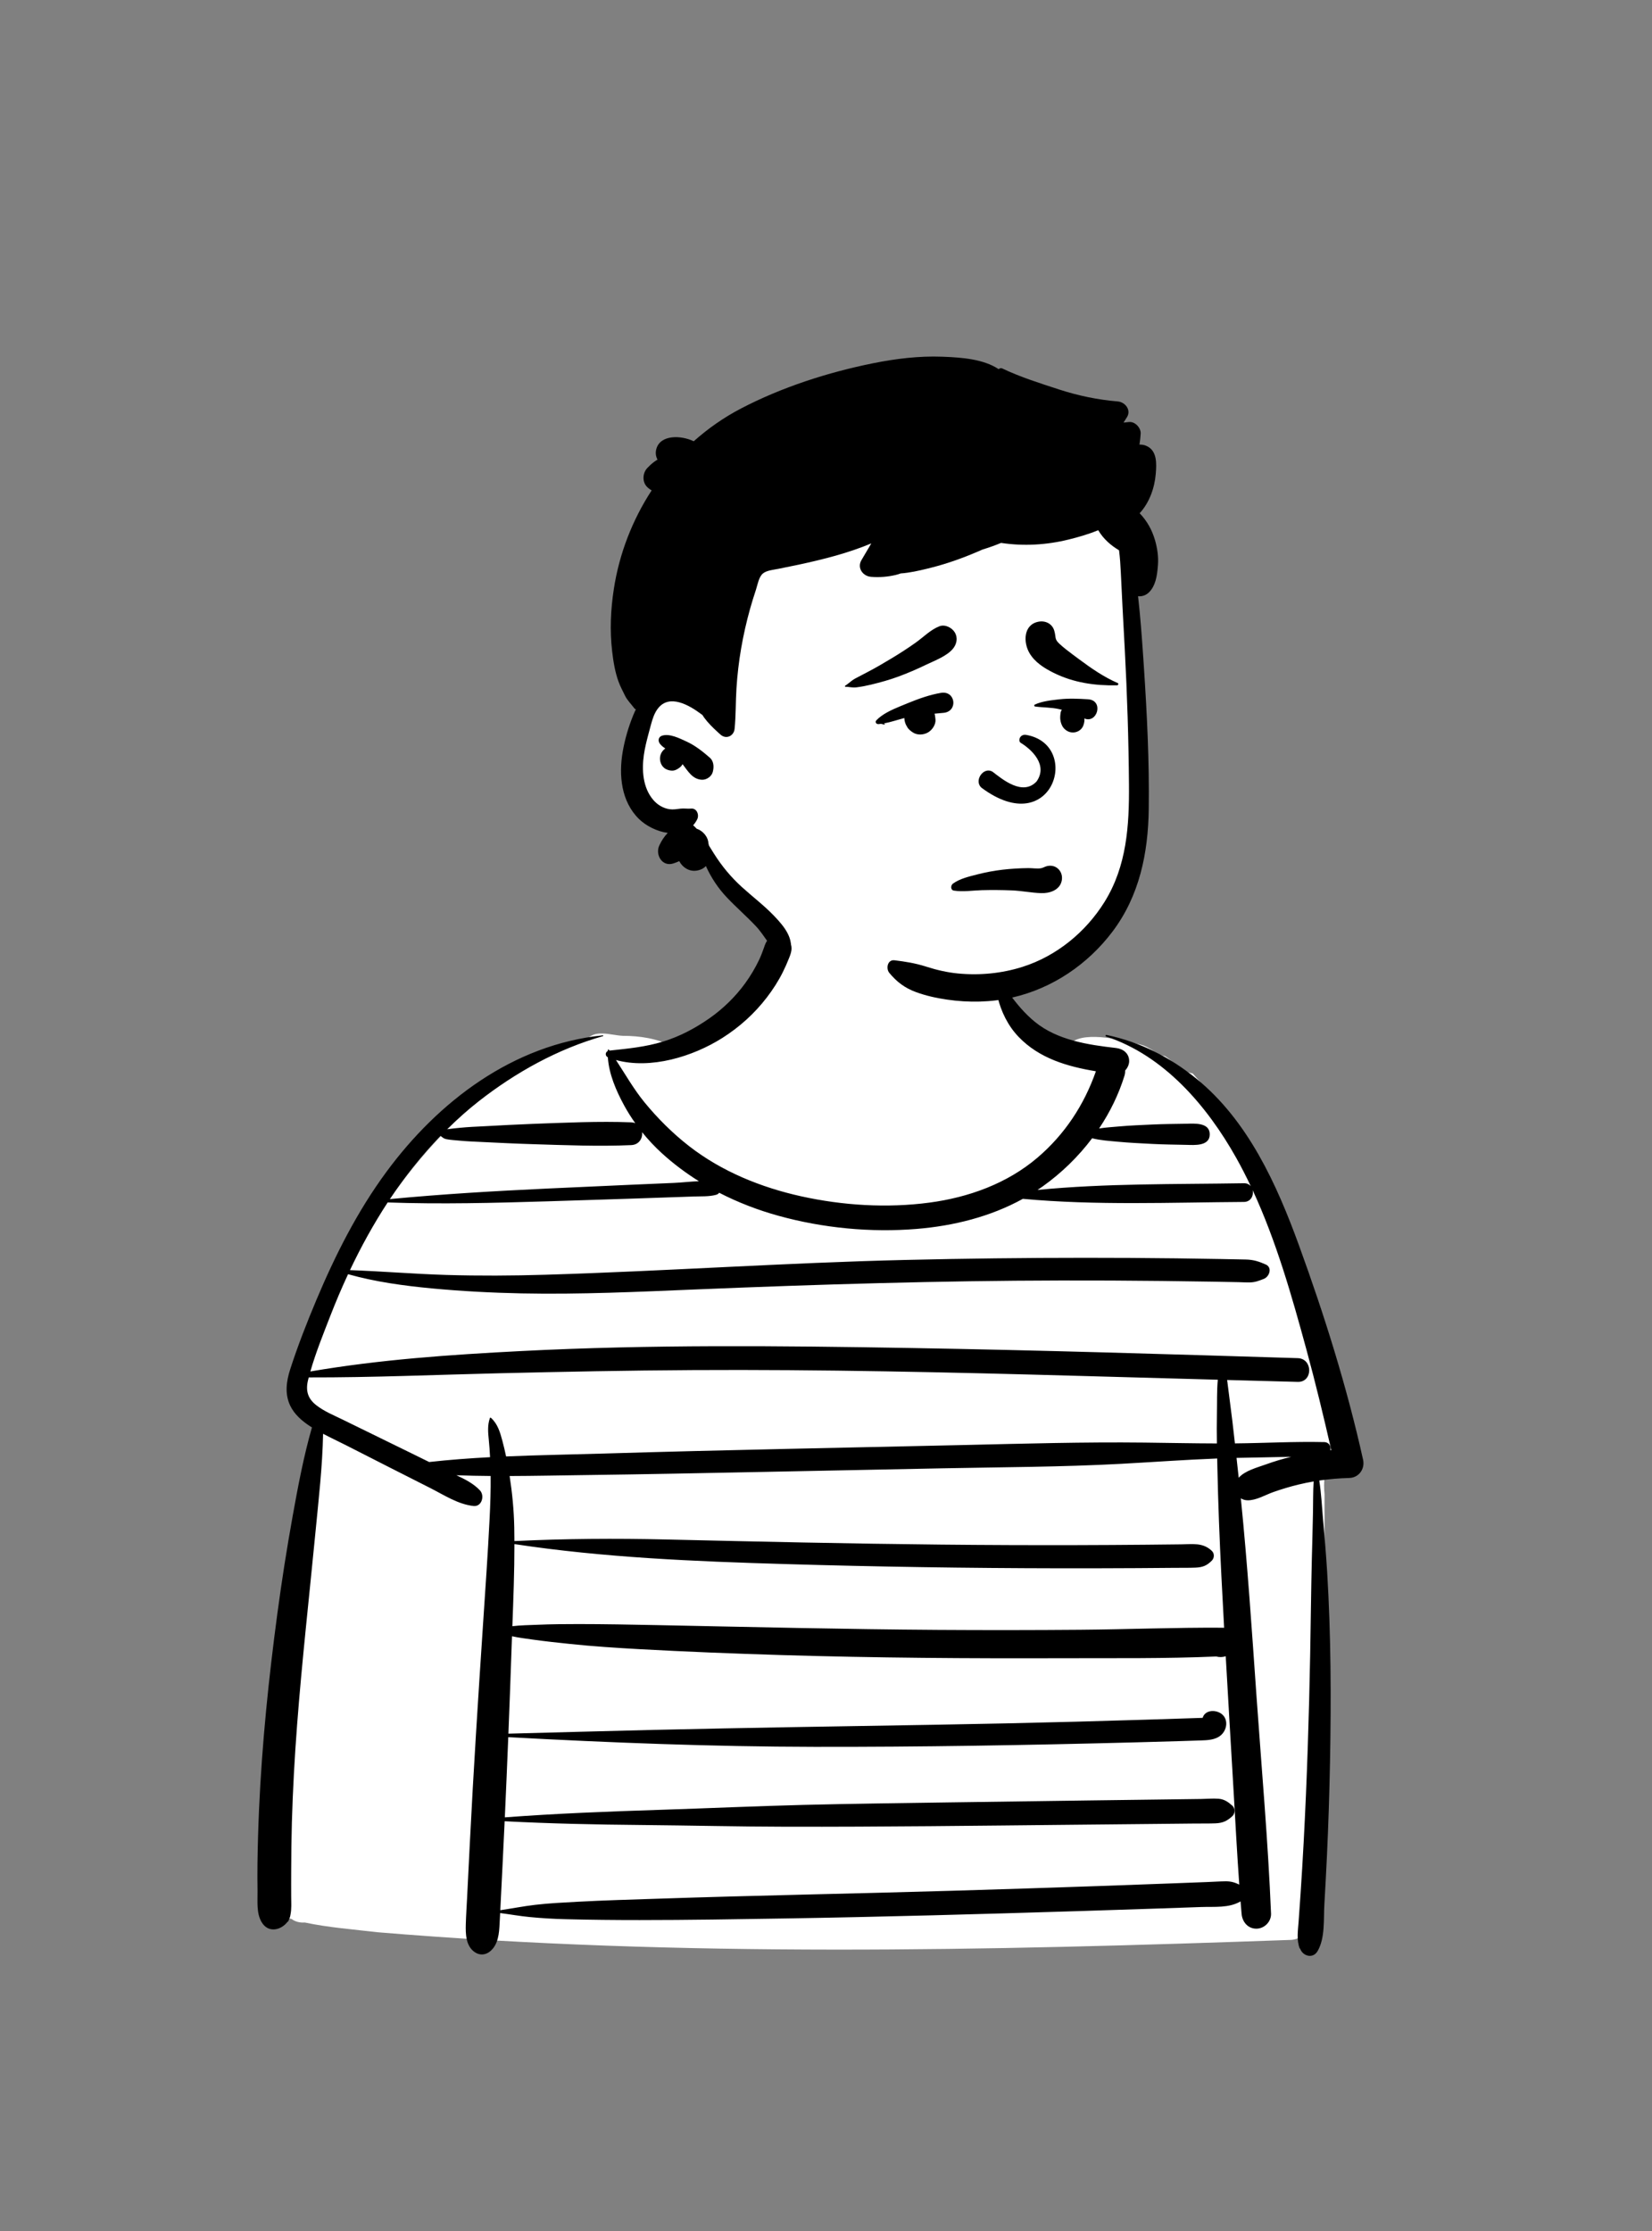 <svg width="240" height="324" viewBox="0 0 240 324" fill="none" xmlns="http://www.w3.org/2000/svg">
<rect x="0" y="0" width="240" height="324" fill="#808080" stroke="none"/>
<path fill-rule="evenodd" clip-rule="evenodd" d="M41.085 260.27C40.453 266.071 39.02 272.461 41.751 277.934C40.031 278.011 41.426 278.509 42.355 278.68C42.885 279.09 43.597 279.253 44.267 279.196C47.745 279.931 51.336 280.198 54.868 280.614C98.963 284.278 143.354 283.305 187.532 281.726C188.969 281.664 189.933 280.62 190.043 279.213C191.662 258.518 192.468 237.758 192.426 216.999C191.707 209.703 197.219 212.55 194.279 202.937C191.915 192.798 188.417 182.928 183.955 173.524C180.872 167.404 177.966 160.965 173.266 155.89C171.781 155.685 170.516 154.209 169.261 153.385C167.99 153.137 167.048 152.057 165.76 151.725C163.304 151.087 157.81 149.728 155.719 151.362C155.637 151.339 155.553 151.32 155.47 151.297C155.061 151.751 154.499 151.41 154.194 151.002C153.149 150.191 148.583 150.107 148.064 148.862C145.363 146.41 144.64 141.251 144.64 138.232C143.629 137.096 143.56 137.307 142.188 136.707C140.844 135.011 139.219 133.533 137.407 132.368C127.204 125.666 112.399 132.728 110.011 144.376C106.235 147.367 102.349 150.405 97.725 151.963C95.468 150.802 92.897 150.431 90.502 150.429C88.716 150.364 86.249 149.331 85.089 151.211C65.568 157.603 53.787 176.196 45.41 193.813C44.236 196.321 42.831 198.947 43.191 201.805C43.438 205.227 47.15 207.264 46.449 210.891C45.429 220.868 44.269 230.835 43.207 240.809C42.5 247.296 41.792 253.783 41.085 260.27Z" fill="white"/>
<path fill-rule="evenodd" clip-rule="evenodd" d="M183.891 212.676C182.629 213.133 180.86 213.578 179.957 214.611C179.853 213.649 179.748 212.686 179.643 211.724C182.287 211.661 184.938 211.638 187.584 211.564C186.335 211.87 185.1 212.238 183.891 212.676M178.081 273.216C177.171 273.225 176.257 273.288 175.348 273.324C173.596 273.392 171.844 273.459 170.092 273.524C166.518 273.658 162.944 273.787 159.37 273.912C152.291 274.158 145.212 274.385 138.133 274.594C123.973 275.011 109.807 275.263 95.649 275.739C91.722 275.871 87.794 275.974 83.87 276.188C81.837 276.299 79.793 276.394 77.77 276.63C76.062 276.828 74.38 277.164 72.682 277.413C72.796 275.2 72.902 272.987 73.013 270.774C73.118 268.68 73.216 266.587 73.314 264.492C79.941 264.839 86.576 264.979 93.212 265.039C100.232 265.101 107.249 265.276 114.269 265.289C128.167 265.317 142.065 265.142 155.962 265.002C159.893 264.963 163.823 264.923 167.754 264.884C169.719 264.864 171.685 264.844 173.65 264.824C174.631 264.815 175.618 264.836 176.598 264.795C177.644 264.751 178.279 264.454 179.039 263.75C179.444 263.374 179.461 262.609 179.039 262.237C178.429 261.698 177.864 261.285 177.019 261.225C176.19 261.165 175.324 261.247 174.492 261.258C172.667 261.282 170.842 261.306 169.018 261.33C165.508 261.376 161.999 261.422 158.489 261.468C151.47 261.561 144.451 261.655 137.432 261.762C130.553 261.867 123.674 261.946 116.796 262.118C109.774 262.295 102.76 262.615 95.739 262.84C88.266 263.08 80.797 263.367 73.341 263.928C73.52 260.047 73.685 256.164 73.84 252.282C88.645 253.088 103.459 253.662 118.289 253.687C133.738 253.713 149.187 253.449 164.631 253.046C166.807 252.989 168.983 252.931 171.159 252.863C172.282 252.828 173.406 252.795 174.529 252.755C175.354 252.725 176.203 252.689 176.949 252.294C178.422 251.515 178.676 249.239 176.929 248.616C175.973 248.276 174.96 248.608 174.727 249.47C174.656 249.477 174.588 249.483 174.529 249.485C173.686 249.517 172.844 249.54 172.002 249.567C170.177 249.625 168.352 249.684 166.526 249.742C163.157 249.847 159.787 249.944 156.417 250.034C149.537 250.216 142.656 250.365 135.775 250.479C122.15 250.706 108.526 250.916 94.903 251.228C87.888 251.388 80.875 251.597 73.86 251.774C74.028 247.554 74.186 243.334 74.329 239.113C74.345 238.618 74.364 238.123 74.382 237.628C75.387 237.849 76.416 237.972 77.44 238.117C79.217 238.368 80.999 238.555 82.784 238.743C86.147 239.098 89.52 239.315 92.895 239.502C99.776 239.881 106.658 240.149 113.546 240.359C127.172 240.774 140.814 240.865 154.445 240.818C161.846 240.793 169.293 240.89 176.691 240.567C177.147 240.692 177.617 240.679 178.072 240.531C178.445 247.129 178.839 253.726 179.226 260.323C179.487 264.775 179.718 269.241 180.039 273.694C179.412 273.385 178.835 273.21 178.081 273.216M49.813 206.181C48.515 205.545 47.084 204.966 45.938 204.066C44.685 203.082 44.378 201.926 44.763 200.382C44.791 200.267 44.825 200.152 44.855 200.037C54.086 200.06 63.293 199.653 72.519 199.434C81.893 199.212 91.264 199.025 100.64 198.972C119.34 198.867 138.037 199.288 156.727 199.814C163.459 200.003 170.19 200.189 176.921 200.373C176.767 202.015 176.827 203.697 176.792 205.327C176.761 206.759 176.769 208.193 176.79 209.627C173.269 209.618 169.749 209.542 166.227 209.502C157.508 209.404 148.794 209.654 140.077 209.854C122.644 210.253 105.207 210.567 87.778 211.092C83.044 211.234 78.279 211.309 73.524 211.512C73.36 210.738 73.179 209.969 72.974 209.204C72.649 207.989 72.281 206.741 71.309 205.897C71.262 205.856 71.197 205.874 71.176 205.932C70.807 206.956 70.9 207.999 71.008 209.072C71.094 209.92 71.152 210.771 71.195 211.622C68.238 211.777 65.287 211.996 62.351 212.324C61.512 211.909 60.672 211.495 59.831 211.083C56.492 209.448 53.152 207.815 49.813 206.181M156.975 236.684C150.088 236.74 143.2 236.746 136.313 236.702C122.681 236.614 109.053 236.279 95.423 236.008C91.63 235.933 87.842 235.858 84.048 235.858C82.084 235.858 80.113 235.871 78.151 235.956C76.916 236.01 75.664 236.018 74.435 236.166C74.583 232.194 74.738 228.218 74.733 224.243C87.736 226.213 100.878 226.754 114.009 227.142C127.312 227.535 140.619 227.738 153.928 227.758C157.71 227.763 161.492 227.755 165.274 227.733C167.095 227.722 168.917 227.708 170.737 227.691C171.716 227.682 172.701 227.701 173.679 227.66C174.713 227.617 175.338 227.372 176.06 226.636C176.43 226.259 176.449 225.61 176.06 225.235C174.771 223.99 173.254 224.26 171.578 224.281C169.897 224.302 168.216 224.32 166.535 224.335C163.173 224.366 159.811 224.385 156.449 224.394C149.865 224.411 143.282 224.385 136.698 224.318C123.392 224.182 110.09 223.886 96.787 223.574C89.433 223.402 82.08 223.45 74.732 223.806C74.729 223.146 74.723 222.486 74.71 221.827C74.662 219.328 74.418 216.829 74.038 214.357C77.639 214.345 81.24 214.268 84.825 214.222C93.543 214.11 102.258 213.934 110.975 213.759C119.621 213.586 128.267 213.413 136.914 213.239C145.555 213.066 154.222 213.053 162.853 212.587C167.51 212.335 172.169 211.992 176.831 211.812C176.84 212.24 176.849 212.669 176.858 213.096C176.97 218.347 177.175 223.593 177.44 228.839C177.567 231.359 177.701 233.879 177.839 236.399C177.772 236.393 177.704 236.389 177.634 236.388C170.752 236.343 163.858 236.629 156.975 236.684M47.995 191.081C48.784 189.052 49.64 187.036 50.566 185.048C54.496 186.157 58.689 186.73 62.745 187.111C67.064 187.517 71.391 187.745 75.727 187.834C84.275 188.008 92.823 187.603 101.362 187.25C118.926 186.524 136.489 185.994 154.069 185.96C158.979 185.95 163.888 185.973 168.797 186.029C171.252 186.056 173.706 186.09 176.161 186.132C177.423 186.153 178.685 186.177 179.947 186.203C180.506 186.215 181.072 186.256 181.63 186.239C182.377 186.217 182.923 185.992 183.616 185.722C184.412 185.412 184.881 184.08 183.888 183.639C182.896 183.198 182.1 182.94 180.999 182.916C179.807 182.891 178.615 182.867 177.423 182.845C175.249 182.805 173.075 182.772 170.901 182.745C166.483 182.69 162.064 182.667 157.646 182.667C148.949 182.668 140.252 182.771 131.558 182.976C114.103 183.386 96.687 184.604 79.239 185.126C74.429 185.27 69.611 185.298 64.802 185.154C60.143 185.014 55.495 184.622 50.842 184.457C52.449 181.067 54.267 177.767 56.319 174.628C64.075 174.901 71.815 174.699 79.573 174.463C83.644 174.339 87.715 174.213 91.785 174.074C93.821 174.004 95.856 173.934 97.891 173.864C98.874 173.831 99.856 173.797 100.839 173.763C101.898 173.727 103.012 173.796 104.04 173.517C104.226 173.467 104.374 173.359 104.485 173.221C107.221 174.63 110.115 175.741 113.092 176.564C119.552 178.351 126.5 179.021 133.181 178.471C138.543 178.03 143.887 176.702 148.601 174.103C159.247 175.083 170.043 174.622 180.712 174.553C181.731 174.546 182.155 173.612 181.985 172.841C185.409 180.223 187.677 188.226 189.8 196.01C191.119 200.848 192.293 205.715 193.41 210.601C193.363 210.605 193.317 210.609 193.271 210.613C193.4 210.078 193.109 209.447 192.377 209.43C188.059 209.331 183.727 209.579 179.407 209.619C179.286 208.539 179.164 207.457 179.036 206.377C178.861 204.905 178.653 203.437 178.475 201.965C178.41 201.432 178.35 200.916 178.277 200.41C181.697 200.503 185.117 200.597 188.537 200.687C190.757 200.746 190.753 197.307 188.537 197.239C169.743 196.664 150.949 196.082 132.149 195.763C113.338 195.443 94.462 195.246 75.665 196.211C65.422 196.737 55.204 197.439 45.088 199.173C45.873 196.43 46.969 193.722 47.995 191.081M63.992 164.953C64.333 165.208 64.442 165.369 64.951 165.458C65.502 165.555 66.069 165.586 66.626 165.64C67.818 165.757 69.012 165.801 70.208 165.857C72.595 165.971 74.982 166.091 77.371 166.163C82.114 166.307 86.958 166.511 91.698 166.3C92.857 166.249 93.385 165.292 93.279 164.421C94.169 165.522 95.141 166.556 96.176 167.499C97.84 169.014 99.637 170.357 101.531 171.542C100.302 171.587 99.051 171.741 97.891 171.791C95.926 171.875 93.961 171.96 91.996 172.044C87.854 172.222 83.714 172.413 79.573 172.607C71.91 172.965 64.272 173.411 56.638 174.142C58.819 170.864 61.261 167.772 63.992 164.953M188.718 180.874C185.481 171.983 181.306 162.747 173.794 156.641C169.933 153.502 165.631 151.33 160.759 150.302C160.609 150.27 160.55 150.483 160.696 150.531C169.121 153.296 175.355 160.613 179.573 168.111C180.337 169.47 181.045 170.861 181.715 172.273C181.497 172.007 181.163 171.83 180.712 171.838C170.749 172.005 160.67 171.837 150.73 172.81C150.983 172.641 151.237 172.472 151.486 172.295C154.201 170.359 156.645 167.99 158.664 165.307C159.881 165.615 161.162 165.691 162.403 165.809C164.059 165.966 165.727 166.038 167.389 166.128C169.048 166.217 170.714 166.225 172.375 166.265C173.517 166.293 175.749 166.483 175.75 164.736C175.751 162.987 173.517 163.172 172.375 163.195C170.714 163.227 169.049 163.232 167.389 163.31C165.798 163.385 164.197 163.445 162.61 163.587C161.643 163.674 160.647 163.731 159.674 163.885C161.257 161.522 162.518 158.947 163.359 156.232C163.444 155.958 163.472 155.703 163.458 155.467C163.815 155.09 164.043 154.573 164.043 154.1C164.043 152.976 163.167 152.317 162.143 152.199C158.09 151.736 153.624 151.075 150.358 148.41C148.884 147.207 147.699 145.784 146.583 144.254C145.329 142.534 144.859 140.367 144.854 138.261C144.854 138.143 144.658 138.107 144.64 138.232C144.026 142.501 144.911 147.374 147.974 150.573C150.981 153.713 155.066 154.89 159.211 155.577C157.502 160.461 154.681 164.75 150.72 168.124C146.307 171.883 140.72 173.893 135.025 174.652C128.88 175.47 122.439 175.072 116.396 173.736C110.575 172.449 104.88 170.146 100.143 166.472C97.752 164.618 95.553 162.432 93.637 160.094C92.056 158.163 90.844 156.011 89.486 153.943C94.55 155.332 100.673 153.434 104.916 150.754C107.414 149.176 109.603 147.205 111.401 144.861C112.288 143.705 113.077 142.484 113.728 141.179C114.067 140.5 114.371 139.802 114.651 139.097C114.824 138.661 114.993 138.214 114.993 137.736C114.992 137.383 114.904 137.055 114.727 136.75C114.364 136.365 114.292 136.253 114.51 136.415C114.154 135.685 113.123 135.499 112.464 135.878C112.219 136.02 111.641 136.293 111.357 136.75C111.165 137.059 111.061 137.429 110.938 137.768C110.744 138.303 110.549 138.832 110.305 139.347C109.739 140.544 109.06 141.687 108.285 142.761C106.869 144.724 105.05 146.499 103.068 147.884C100.987 149.338 98.744 150.527 96.312 151.27C93.743 152.054 91.2 152.288 88.549 152.575C88.521 152.536 88.494 152.496 88.465 152.457C88.414 152.387 88.304 152.409 88.299 152.502C88.297 152.547 88.298 152.591 88.297 152.635C87.919 152.812 87.888 153.345 88.309 153.55C88.465 156.003 89.523 158.418 90.676 160.541C91.156 161.425 91.699 162.281 92.286 163.109C92.112 163.042 91.917 163 91.698 162.992C86.956 162.81 82.113 163.044 77.371 163.218C75.052 163.303 72.736 163.433 70.418 163.557C69.224 163.621 68.027 163.662 66.837 163.785C66.242 163.847 65.643 163.896 65.051 163.985C65.008 163.992 64.968 163.998 64.931 164.005C66.395 162.562 67.939 161.195 69.569 159.92C74.915 155.736 81.055 152.327 87.607 150.473C87.669 150.456 87.66 150.35 87.591 150.357C74.56 151.69 63.706 159.904 56.113 170.218C51.9 175.942 48.705 182.277 45.955 188.81C44.569 192.103 43.258 195.455 42.16 198.856C41.601 200.585 41.35 202.418 42.149 204.114C42.762 205.415 43.894 206.382 45.08 207.15C45.158 207.201 45.239 207.249 45.319 207.299C44.107 211.524 43.295 215.859 42.516 220.181C41.669 224.876 40.931 229.591 40.297 234.32C39.029 243.771 38.058 253.243 37.634 262.773C37.517 265.408 37.438 268.046 37.404 270.684C37.387 272.004 37.395 273.324 37.413 274.643C37.433 276.12 37.233 277.786 37.985 279.104C38.989 280.865 40.939 280.259 41.797 279.055C41.809 279.071 41.822 279.088 41.835 279.104C41.913 278.951 41.978 278.799 42.033 278.646C42.126 278.443 42.186 278.231 42.208 278.014C42.369 277.196 42.309 276.366 42.302 275.477C42.292 274.227 42.3 272.976 42.303 271.726C42.31 269.365 42.337 267.006 42.404 264.645C42.539 259.927 42.802 255.212 43.161 250.505C43.875 241.155 44.928 231.848 45.83 222.516C46.289 217.765 46.842 213.001 46.938 208.224C48.05 208.811 49.199 209.342 50.309 209.907C52.37 210.957 54.431 212.006 56.491 213.055C58.489 214.073 60.491 215.084 62.493 216.095C64.512 217.114 66.517 218.461 68.789 218.711C70.003 218.845 70.442 217.209 69.727 216.445C68.793 215.447 67.552 214.827 66.305 214.246C67.962 214.307 69.621 214.339 71.281 214.352C71.304 216.442 71.23 218.535 71.125 220.62C70.867 225.734 70.509 230.838 70.17 235.946C69.465 246.565 68.782 257.19 68.249 267.819C68.119 270.422 67.989 273.025 67.858 275.629C67.795 276.894 67.707 278.161 67.671 279.428C67.63 280.849 67.665 282.63 68.98 283.508C69.909 284.127 70.908 283.835 71.605 282.983C72.538 281.844 72.536 280.193 72.611 278.795C72.629 278.472 72.644 278.148 72.661 277.825C74.085 278.01 75.498 278.265 76.928 278.404C78.675 278.575 80.433 278.675 82.187 278.72C85.765 278.812 89.336 278.845 92.915 278.845C99.996 278.845 107.077 278.724 114.158 278.61C128.32 278.381 142.48 277.985 156.637 277.545C160.561 277.423 164.486 277.295 168.41 277.162C170.443 277.093 172.475 277.022 174.507 276.95C176.431 276.881 178.532 277.13 180.225 276.131C180.274 276.739 180.324 277.347 180.378 277.955C180.479 279.106 181.288 280.095 182.517 280.095C183.671 280.095 184.663 279.116 184.656 277.955C184.225 267.454 183.291 256.953 182.552 246.47C181.873 236.842 181.237 227.2 180.266 217.594C180.542 217.772 180.878 217.882 181.275 217.884C182.543 217.889 183.809 217.102 184.996 216.684C186.193 216.262 187.41 215.897 188.643 215.598C189.374 215.42 190.107 215.272 190.842 215.145C190.753 216.648 190.776 218.164 190.748 219.662C190.705 221.964 190.634 224.264 190.578 226.566C190.468 231.1 190.429 235.635 190.342 240.17C190.168 249.312 189.88 258.448 189.392 267.579C189.258 270.088 189.107 272.596 188.939 275.103C188.851 276.426 188.758 277.749 188.66 279.071C188.564 280.371 188.34 281.752 188.83 282.998C188.845 282.989 188.861 282.98 188.876 282.971C189.217 284.044 190.717 284.559 191.426 283.338C192.53 281.434 192.275 278.706 192.402 276.565C192.538 274.267 192.66 271.969 192.769 269.67C192.985 265.07 193.135 260.47 193.222 255.866C193.396 246.657 193.367 237.435 192.804 228.24C192.65 225.726 192.434 223.216 192.213 220.708C192.047 218.827 191.956 216.895 191.662 215.013C193.097 214.802 194.542 214.679 196.001 214.643C197.413 214.608 198.324 213.333 198.025 211.985C195.68 201.421 192.419 191.036 188.718 180.874" fill="black"/>
<path fill-rule="evenodd" clip-rule="evenodd" d="M164.267 102.294C163.812 98.296 164.401 89.94 164.44 89.433C164.689 86.223 163.186 73.55 160.345 74.718C155.578 70.943 149.229 70.109 143.293 69.711C130.961 68.884 117.843 70.783 108.321 79.085C103.612 83.396 99.028 89.667 99.397 96.196C95.118 102.385 89.087 110.874 94.417 118.109C96.229 120.421 99.109 121.281 101.385 123.032C105.964 126.726 108.836 132.028 113.458 135.701C125.704 146.708 146.496 149.008 158.527 136.488C167.83 127.42 166.326 113.854 164.689 102.294C163.589 94.522 165.154 110.093 164.267 102.294Z" fill="white"/>
<path fill-rule="evenodd" clip-rule="evenodd" d="M126.82 52.758C130.118 52.092 133.504 51.678 136.872 51.803L137.132 51.813C139.665 51.914 142.875 52.138 145.085 53.612C145.212 53.485 145.417 53.419 145.602 53.508C148.229 54.762 151.118 55.669 153.884 56.57C156.638 57.467 159.494 58.059 162.38 58.298C163.465 58.388 164.395 59.56 163.707 60.612C163.544 60.863 163.384 61.116 163.226 61.37C163.491 61.342 163.756 61.314 164.022 61.287C164.895 61.199 165.767 62.131 165.715 62.982C165.683 63.517 165.625 64.045 165.54 64.567C165.873 64.56 166.203 64.61 166.523 64.745C168.14 65.429 168.027 67.356 167.906 68.822C167.739 70.857 166.978 73.013 165.565 74.535C166.62 75.631 167.367 76.94 167.812 78.494C168.135 79.629 168.315 80.838 168.226 82.02L168.198 82.373C168.088 83.655 167.87 85.075 166.948 85.997C166.475 86.473 165.892 86.646 165.336 86.591C165.672 89.546 165.887 92.517 166.09 95.478L166.185 96.894C166.638 103.737 166.978 110.625 166.889 117.48C166.806 123.886 165.541 130.104 161.613 135.305C158.036 140.042 152.901 143.533 147.091 144.86C143.96 145.577 140.763 145.628 137.594 145.171C136.058 144.949 134.512 144.609 133.054 144.072C131.44 143.476 130.28 142.599 129.194 141.284C128.681 140.661 128.928 139.334 129.951 139.458C131.497 139.646 132.91 139.872 134.392 140.33L134.605 140.397C136.082 140.87 137.611 141.223 139.155 141.373C142.318 141.68 145.529 141.371 148.559 140.411C153.492 138.847 157.741 135.362 160.464 130.983C163.696 125.792 164.062 119.9 164.015 113.931C163.965 107.382 163.752 100.829 163.405 94.286L163.346 93.196C163.162 89.829 162.984 86.46 162.828 83.091C162.78 82.034 162.706 80.969 162.572 79.915C161.354 79.2 160.261 78.215 159.549 77C158.119 77.592 156.615 78.019 155.231 78.359C152.025 79.148 148.697 79.339 145.434 78.845C144.554 79.209 143.656 79.529 142.744 79.804C142.498 79.913 142.252 80.021 142.006 80.126C139.808 81.066 137.579 81.863 135.26 82.447L134.69 82.589C133.469 82.89 132.143 83.186 130.844 83.279C130.631 83.362 130.401 83.431 130.149 83.493C128.966 83.78 127.739 83.871 126.526 83.77C125.345 83.67 124.491 82.476 125.142 81.358C125.617 80.542 126.097 79.729 126.581 78.917C124.897 79.619 123.158 80.202 121.405 80.697C119.635 81.195 117.839 81.616 116.041 82.003C115.079 82.208 114.114 82.389 113.155 82.594C112.468 82.74 111.414 82.816 110.854 83.269C110.235 83.765 110.06 84.924 109.825 85.638C109.517 86.566 109.227 87.498 108.963 88.44C108.437 90.322 108.006 92.23 107.673 94.157C107.339 96.087 107.115 98.036 106.99 99.991C106.866 101.944 106.92 103.909 106.72 105.854C106.612 106.885 105.505 107.415 104.687 106.695C104.591 106.61 104.495 106.525 104.399 106.438L104.256 106.308C103.557 105.674 102.879 105.002 102.319 104.245C102.218 104.106 102.12 103.96 102.03 103.812C102.015 103.812 102.002 103.808 101.987 103.797L101.832 103.68C100.124 102.408 97.269 100.749 95.603 102.863C95.072 103.536 94.8 104.394 94.575 105.221L94.179 106.701C93.923 107.668 93.682 108.639 93.541 109.628C93.222 111.843 93.382 114.396 94.906 116.172C95.514 116.882 96.353 117.389 97.288 117.522C97.811 117.594 98.326 117.505 98.844 117.44C99.37 117.374 99.877 117.48 100.403 117.429C101.239 117.347 101.605 118.349 101.292 118.978C101.123 119.317 100.924 119.608 100.699 119.856C100.88 120.012 101.054 120.181 101.22 120.359C101.715 120.517 102.158 120.857 102.49 121.308C102.758 121.671 102.898 122.066 102.921 122.483C102.951 122.586 102.976 122.692 102.999 122.8L103.453 123.536C103.552 123.697 103.652 123.856 103.751 124.013C104.905 125.83 106.185 127.369 107.776 128.819C109.308 130.214 110.97 131.463 112.409 132.959L112.579 133.137C113.92 134.551 115.334 136.263 114.809 138.319C114.674 138.847 113.936 139.228 113.455 138.871C111.906 137.721 111.127 135.899 109.813 134.504C108.46 133.067 106.962 131.776 105.606 130.343C104.324 128.99 103.312 127.458 102.549 125.771C102.245 126.107 101.801 126.346 101.187 126.439C100.13 126.598 99.146 125.978 98.685 125.063C98.389 125.194 98.087 125.313 97.783 125.406C96.181 125.896 95.174 124.114 95.778 122.798C96.101 122.092 96.505 121.479 97.006 120.963C95.44 120.747 93.847 119.938 92.818 118.928C90.237 116.389 89.882 112.575 90.463 109.182C90.771 107.384 91.303 105.564 91.994 103.875C92.115 103.582 92.244 103.286 92.385 102.994C92.307 102.992 92.227 102.958 92.176 102.893C91.709 102.254 91.141 101.732 90.794 101.018C90.475 100.363 90.12 99.699 89.869 99.016C89.351 97.619 89.098 96.043 88.929 94.565C88.58 91.541 88.715 88.535 89.178 85.53C89.966 80.411 91.869 75.513 94.673 71.214C94.52 71.134 94.374 71.037 94.238 70.922L94.17 70.864L94.061 70.765C93.261 70.04 93.33 68.683 94.061 67.949L94.292 67.718C94.584 67.427 94.836 67.197 95.308 66.881C95.378 66.834 95.449 66.79 95.521 66.749C95.274 66.292 95.188 65.758 95.361 65.168C95.96 63.115 98.914 63.188 100.786 64.083C102.857 62.234 105.154 60.629 107.643 59.329C113.571 56.235 120.274 54.077 126.82 52.758ZM96.175 106.843C97.282 106.481 98.753 107.24 99.748 107.697C101.009 108.276 102.082 109.132 103.122 110.036C103.64 110.488 103.732 111.228 103.604 111.86C103.591 111.924 103.578 111.989 103.563 112.055C103.426 112.729 102.674 113.259 102.008 113.24C100.616 113.202 99.953 112 99.165 110.981C99.072 111.146 98.956 111.298 98.812 111.412L98.715 111.488C98.388 111.737 98.027 111.936 97.595 111.917C97.289 111.902 96.995 111.824 96.725 111.683C96.049 111.325 95.751 110.45 95.934 109.738C96.049 109.29 96.31 108.939 96.653 108.696L96.525 108.609C96.252 108.419 96.003 108.219 95.809 107.923L95.765 107.853H95.782C95.571 107.489 95.709 106.995 96.175 106.843Z" fill="black"/>
<path fill-rule="evenodd" clip-rule="evenodd" d="M152.125 125.777C153.46 125.466 154.509 126.597 154.247 127.899C153.969 129.278 152.487 129.751 151.244 129.707C149.835 129.659 148.427 129.368 147.012 129.309C145.557 129.249 144.097 129.238 142.641 129.277C141.295 129.314 139.914 129.551 138.578 129.338C138.058 129.255 138.107 128.568 138.445 128.324C139.45 127.599 140.752 127.304 141.937 126.999C143.144 126.689 144.379 126.452 145.617 126.307C146.873 126.16 148.139 126.086 149.403 126.072C149.978 126.065 150.683 126.193 151.244 126.09C151.53 126.037 151.821 125.848 152.125 125.777ZM148.271 107.866C149.866 108.836 152.297 111.098 150.581 113.503C148.56 115.624 145.652 113.193 144.219 112.093C142.889 111.241 141.396 113.433 142.629 114.428C152.986 122.099 157.19 108.12 149.078 106.726C148.184 106.572 147.853 107.566 148.271 107.866ZM136.703 100.622C138.837 100.267 139.21 103.31 137.095 103.523C136.651 103.568 136.21 103.607 135.769 103.645C135.812 103.783 135.841 103.925 135.856 104.071C135.876 104.195 135.891 104.326 135.905 104.476C135.972 105.225 135.441 106.004 134.821 106.367C134.177 106.744 133.252 106.794 132.612 106.367C132.282 106.146 131.952 105.897 131.77 105.533C131.526 105.158 131.393 104.724 131.38 104.279C130.407 104.532 129.416 104.874 128.433 105.055C128.47 105.09 128.505 105.128 128.54 105.17C128.566 105.202 128.53 105.261 128.492 105.232L127.999 105.123V105.123C127.847 105.143 127.695 105.159 127.544 105.168L127.548 105.155V105.155C127.295 105.151 127.088 104.852 127.314 104.612C128.182 103.694 129.537 103.084 130.772 102.574L131.962 102.086C133.483 101.468 135.089 100.891 136.703 100.622ZM153.87 101.564C155.268 101.404 156.652 101.467 158.052 101.553C160.408 101.696 159.42 105.134 157.529 104.34C157.548 104.466 157.553 104.592 157.539 104.709C157.465 105.313 157.268 105.824 156.714 106.149C156.199 106.45 155.546 106.449 155.031 106.149C154.48 105.827 154.231 105.374 154.09 104.785C153.981 104.328 154.025 103.946 154.088 103.493C154.109 103.344 154.174 103.204 154.265 103.078C154.133 103.045 154.001 103.013 153.869 102.984C152.693 102.716 151.533 102.77 150.36 102.6C150.235 102.582 150.215 102.38 150.325 102.329C151.378 101.834 152.718 101.695 153.87 101.564ZM136.487 90.947C137.294 90.639 138.307 91.151 138.719 91.856C139.186 92.655 138.987 93.578 138.41 94.252C137.525 95.285 135.84 95.921 134.598 96.511L134.499 96.559C133.223 97.174 131.913 97.739 130.585 98.232C129.28 98.716 127.921 99.096 126.567 99.422C125.853 99.594 125.124 99.736 124.395 99.825C123.819 99.896 123.375 99.738 122.824 99.738C122.743 99.738 122.718 99.631 122.784 99.59C123.299 99.266 123.681 98.84 124.243 98.54C124.827 98.228 125.414 97.921 126.003 97.617C127.194 97.003 128.341 96.32 129.49 95.632C130.701 94.906 131.884 94.143 133.035 93.325C134.162 92.525 135.2 91.439 136.487 90.947ZM150.861 90.29C151.869 90.094 152.866 90.571 153.164 91.598C153.45 92.582 153.151 92.793 153.914 93.497C154.521 94.058 155.177 94.558 155.838 95.052L156.811 95.775C158.575 97.081 160.352 98.316 162.38 99.197C162.551 99.271 162.452 99.526 162.289 99.529C159.067 99.591 155.976 99.155 153.067 97.711C151.709 97.037 150.343 96.184 149.556 94.838C148.644 93.28 148.671 90.714 150.861 90.29Z" fill="black"/>
</svg>
